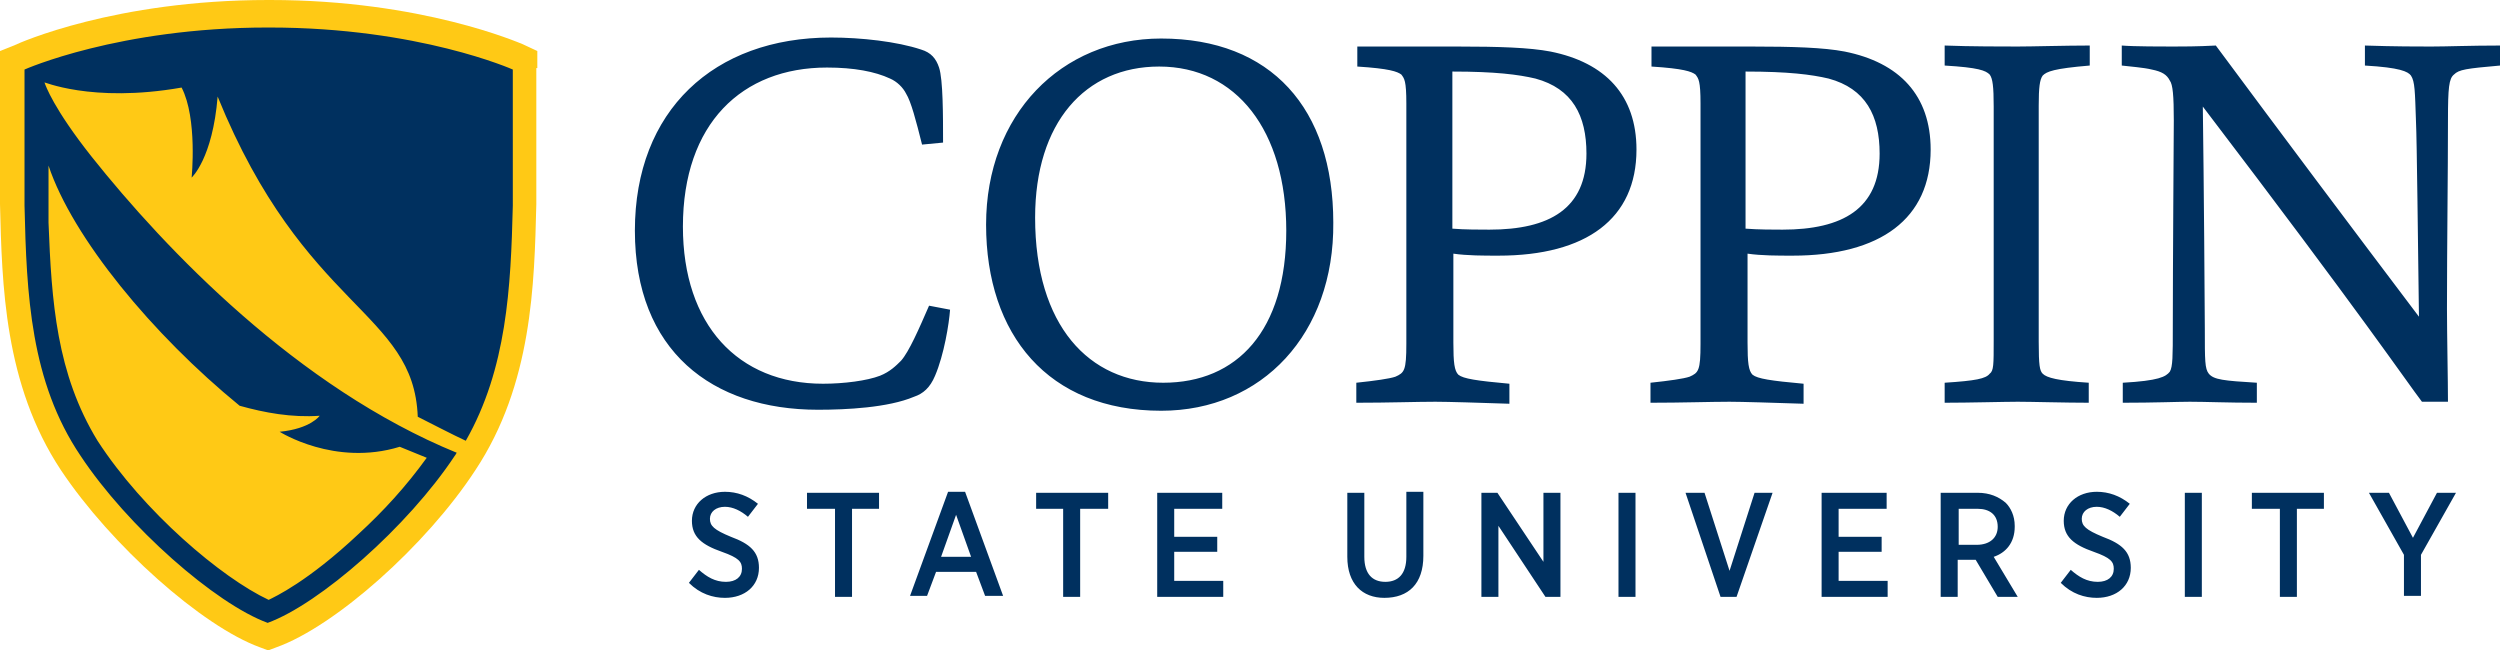 <svg xmlns="http://www.w3.org/2000/svg" id="Layer_1" viewBox="0 0 249.85 65"><defs><style>.cls-2{fill:#00305f}</style></defs><path d="M26.8 0C11.5 0 1.9 4.3 1.5 4.5L0 5.1v15.3c.2 8 .4 18 6.1 26.6 5 7.5 14.1 15.6 19.9 17.7l.8.3.8-.3c5.9-2.1 15-10.2 19.9-17.7 5.7-8.6 5.9-18.6 6.1-26.6V6.8h.1V5.1l-1.5-.7C51.9 4.3 42.2 0 27 0z" style="fill:#ffc915"/><path d="M72.45 49.15c-1.9 0-3.3 1.2-3.3 2.9 0 1.6 1 2.4 3 3.1 1.7.6 2 1 2 1.7 0 .8-.6 1.3-1.6 1.3-1.1 0-1.9-.5-2.7-1.2l-1 1.3c1.1 1.1 2.4 1.5 3.6 1.5 2 0 3.4-1.2 3.4-3 0-1.6-.9-2.4-2.8-3.1-1.7-.7-2.1-1.1-2.1-1.8s.6-1.2 1.5-1.2c.8 0 1.6.4 2.3 1l1-1.3q-1.5-1.2-3.3-1.2m22.3 0-3.8 10.4h1.7l.9-2.4h4l.9 2.4h1.8l-3.8-10.4zm45.8 0v6.5c0 1.7-.8 2.5-2.1 2.5s-2.1-.8-2.1-2.5v-6.4h-1.7v6.4c0 2.7 1.5 4.1 3.7 4.1 2.4 0 3.9-1.4 3.9-4.2v-6.4zm69 0c-1.9 0-3.3 1.2-3.3 2.9 0 1.6 1 2.4 3 3.1 1.7.6 2 1 2 1.7 0 .8-.6 1.3-1.6 1.3-1.1 0-1.9-.5-2.7-1.2l-1 1.3c1.1 1.1 2.4 1.5 3.6 1.5 2 0 3.4-1.2 3.4-3 0-1.6-.9-2.4-2.8-3.1-1.7-.7-2.1-1.1-2.1-1.8s.6-1.2 1.5-1.2c.8 0 1.6.4 2.3 1l1-1.3q-1.5-1.2-3.3-1.2m-128.9.1v1.6h2.8v8.8h1.7v-8.8h2.7v-1.6zm22.9 0v1.6h2.7v8.8h1.7v-8.8h2.8v-1.6zm12.1 0v10.4h6.6v-1.6h-4.9v-2.9h4.3v-1.5h-4.3v-2.8h4.8v-1.6zm32.4 0v10.4h1.7v-7.1l4.7 7.1h1.5v-10.4h-1.7v6.9l-4.6-6.9zm13.7 0v10.4h1.7v-10.4zm6.7 0 3.5 10.4h1.6l3.6-10.4h-1.8l-2.5 7.8-2.5-7.8zm13.6 0v10.4h6.6v-1.6h-4.9v-2.9h4.3v-1.5h-4.3v-2.8h4.8v-1.6zm11.9 0v10.4h1.7v-3.7h1.8l2.2 3.7h2l-2.4-4c1.2-.4 2.1-1.4 2.1-3v-.1c0-1-.4-1.8-.9-2.3-.7-.6-1.6-1-2.8-1zm24.4 0v10.4h1.7v-10.4zm6.7 0v1.6h2.8v8.8h1.7v-8.8h2.7v-1.6zm11.7 0 3.5 6.2v4.1h1.7v-4.1l3.5-6.2h-1.9l-2.4 4.5-2.4-4.5zm-41 1.6h1.9c1.2 0 2 .6 2 1.8 0 1.1-.8 1.8-2.1 1.8h-1.8zm-100.2.6 1.5 4.2h-3zM26.75 2.75c-14.9 0-24.3 4.2-24.3 4.2v13.6c.2 8.9.6 17.6 5.6 25 4.7 7.1 13.5 14.8 18.7 16.7 5.2-1.9 14-9.6 18.7-16.7.1-.1.1-.2.2-.3-15.9-6.5-29.1-20.3-36.5-29.6-3.8-4.8-4.6-7.1-4.7-7.4-.3-.2 4.6 2.1 13.7.5 1.6 3.1 1 9 1 9s2.1-1.9 2.6-8.1c8.7 21.4 19.6 21.4 20 32 .8.4 3.7 1.9 4.8 2.4 4.1-7.2 4.5-15.3 4.7-23.5V6.95s-9.4-4.2-24.3-4.2zm56.3 1c-11.7 0-19.6 7.3-19.6 19.3s7.7 17.9 18.3 17.9c2.8 0 7-.2 9.6-1.3.9-.3 1.6-.9 2.1-2.1.9-2.1 1.4-5.2 1.5-6.6l-2.1-.4c-1 2.3-2 4.6-2.8 5.5-.5.5-1.1 1.1-2.1 1.5-1.3.5-3.6.8-5.7.8-8.5 0-14-5.9-14-15.7 0-10.3 5.9-15.9 14.4-15.9 2.7 0 4.8.4 6.3 1.1.7.3 1.3.9 1.6 1.5.5.8 1 2.7 1.6 5.1l2.1-.2c0-2.7 0-6.3-.4-7.5-.3-.9-.8-1.5-1.8-1.8-2.4-.8-6-1.2-9-1.2m33 .1c-10 0-17.5 7.6-17.5 18.6s6.2 18.6 17.5 18.6c10.1 0 17.3-7.7 17.2-18.8 0-11.4-6.2-18.4-17.2-18.4m78.3.7v2c3.4.2 4.1.5 4.5.9.3.4.4 1.2.4 3.2v23.4c0 2.4 0 3-.4 3.3-.4.5-1.4.7-4.5.9v2c2.4 0 6-.1 7.3-.1 1.4 0 4.8.1 7.1.1v-2c-3.1-.2-4.2-.5-4.6-.9-.3-.3-.4-.8-.4-3.2v-23.6c0-1.8.1-2.6.4-3 .4-.4 1.1-.7 4.7-1v-2c-2.4 0-5.8.1-7.2.1-1.3 0-4.8 0-7.3-.1m17.7 0v2c.8.1 2.2.2 3 .4 1 .2 1.5.5 1.8 1.1.3.4.4 1.5.4 4 0 .3-.1 14.9-.1 20.7 0 2.8 0 3.9-.3 4.4-.4.5-1.1.9-4.7 1.1v2c3.1 0 5.5-.1 6.7-.1 1.6 0 3.8.1 6.7.1v-2c-3.3-.2-4.3-.3-4.8-.9-.4-.5-.4-1.3-.4-4.5 0-1.6-.1-15-.2-22.2 16 21 20.3 27.4 21.9 29.5h2.6c0-2-.1-6.8-.1-9.3 0-6.3.1-13.4.1-18.9 0-3.2.1-4.1.6-4.5.5-.5 1.2-.6 4.6-.9v-2c-3 0-5.3.1-6.9.1-1.2 0-3.6 0-6.6-.1v2c3.5.2 4.3.6 4.6 1 .4.6.4 1.6.5 4.5.1 2.1.2 12.6.3 19.6-6.8-9-13.7-18.2-20.3-27.1-1.9.1-3.4.1-4.3.1s-3.9 0-5.1-.1m-76.4.1v2c3.2.2 4 .5 4.4.8.3.4.5.6.5 2.9v24c0 2.7-.2 2.9-1.1 3.3-.6.2-2 .4-3.9.6v2c3.2 0 6-.1 7.9-.1 1.3 0 4.4.1 7.4.2v-2c-3.3-.3-4.6-.5-5.1-.9-.4-.4-.5-1.2-.5-3.2v-8.9c1.4.2 3 .2 4.5.2 8.8 0 13.8-3.7 13.8-10.6 0-5.4-3.1-8.7-8.6-9.8-2.1-.4-5.1-.5-9.4-.5zm29.4 0v2c3.2.2 4 .5 4.4.8.3.4.5.6.5 2.9v24c0 2.7-.2 2.9-1.1 3.3-.6.2-2 .4-3.9.6v2c3.1 0 6-.1 7.9-.1 1.2 0 4.4.1 7.4.2v-2c-3.3-.3-4.6-.5-5.1-.9-.4-.4-.5-1.2-.5-3.2v-8.9c1.4.2 3 .2 4.5.2 8.8 0 13.8-3.7 13.8-10.6 0-5.4-3.1-8.7-8.6-9.8-2.1-.4-5.1-.5-9.4-.5zm-49.2 2c7.7 0 12.7 6.4 12.7 16.4s-4.9 15.2-12.3 15.2-12.8-5.7-12.8-16.5c0-9.5 5-15.1 12.4-15.1m29.3.5c4.3 0 6.6.3 8.3.7 3.7 1 5.1 3.7 5.1 7.5 0 5.5-3.7 7.6-9.7 7.6-.9 0-2.5 0-3.7-.1zm29.3 0c4.3 0 6.6.3 8.3.7 3.7 1 5.1 3.7 5.1 7.5 0 5.5-3.7 7.6-9.7 7.6-.9 0-2.4 0-3.7-.1zm-169.6 9.4c2.4 7.2 10.4 16.9 19.1 24 2.5.7 5.2 1.2 8 1 0 0-.9 1.3-4 1.6 0 0 5.5 3.5 12 1.5l2.7 1.1c-2.1 2.9-4.3 5.3-6.8 7.6-5.1 4.8-8.4 6.3-9 6.6-4.7-2.2-12.5-8.8-17.1-15.9-4.1-6.7-4.6-13.9-4.9-21.8z" class="cls-2"/></svg>